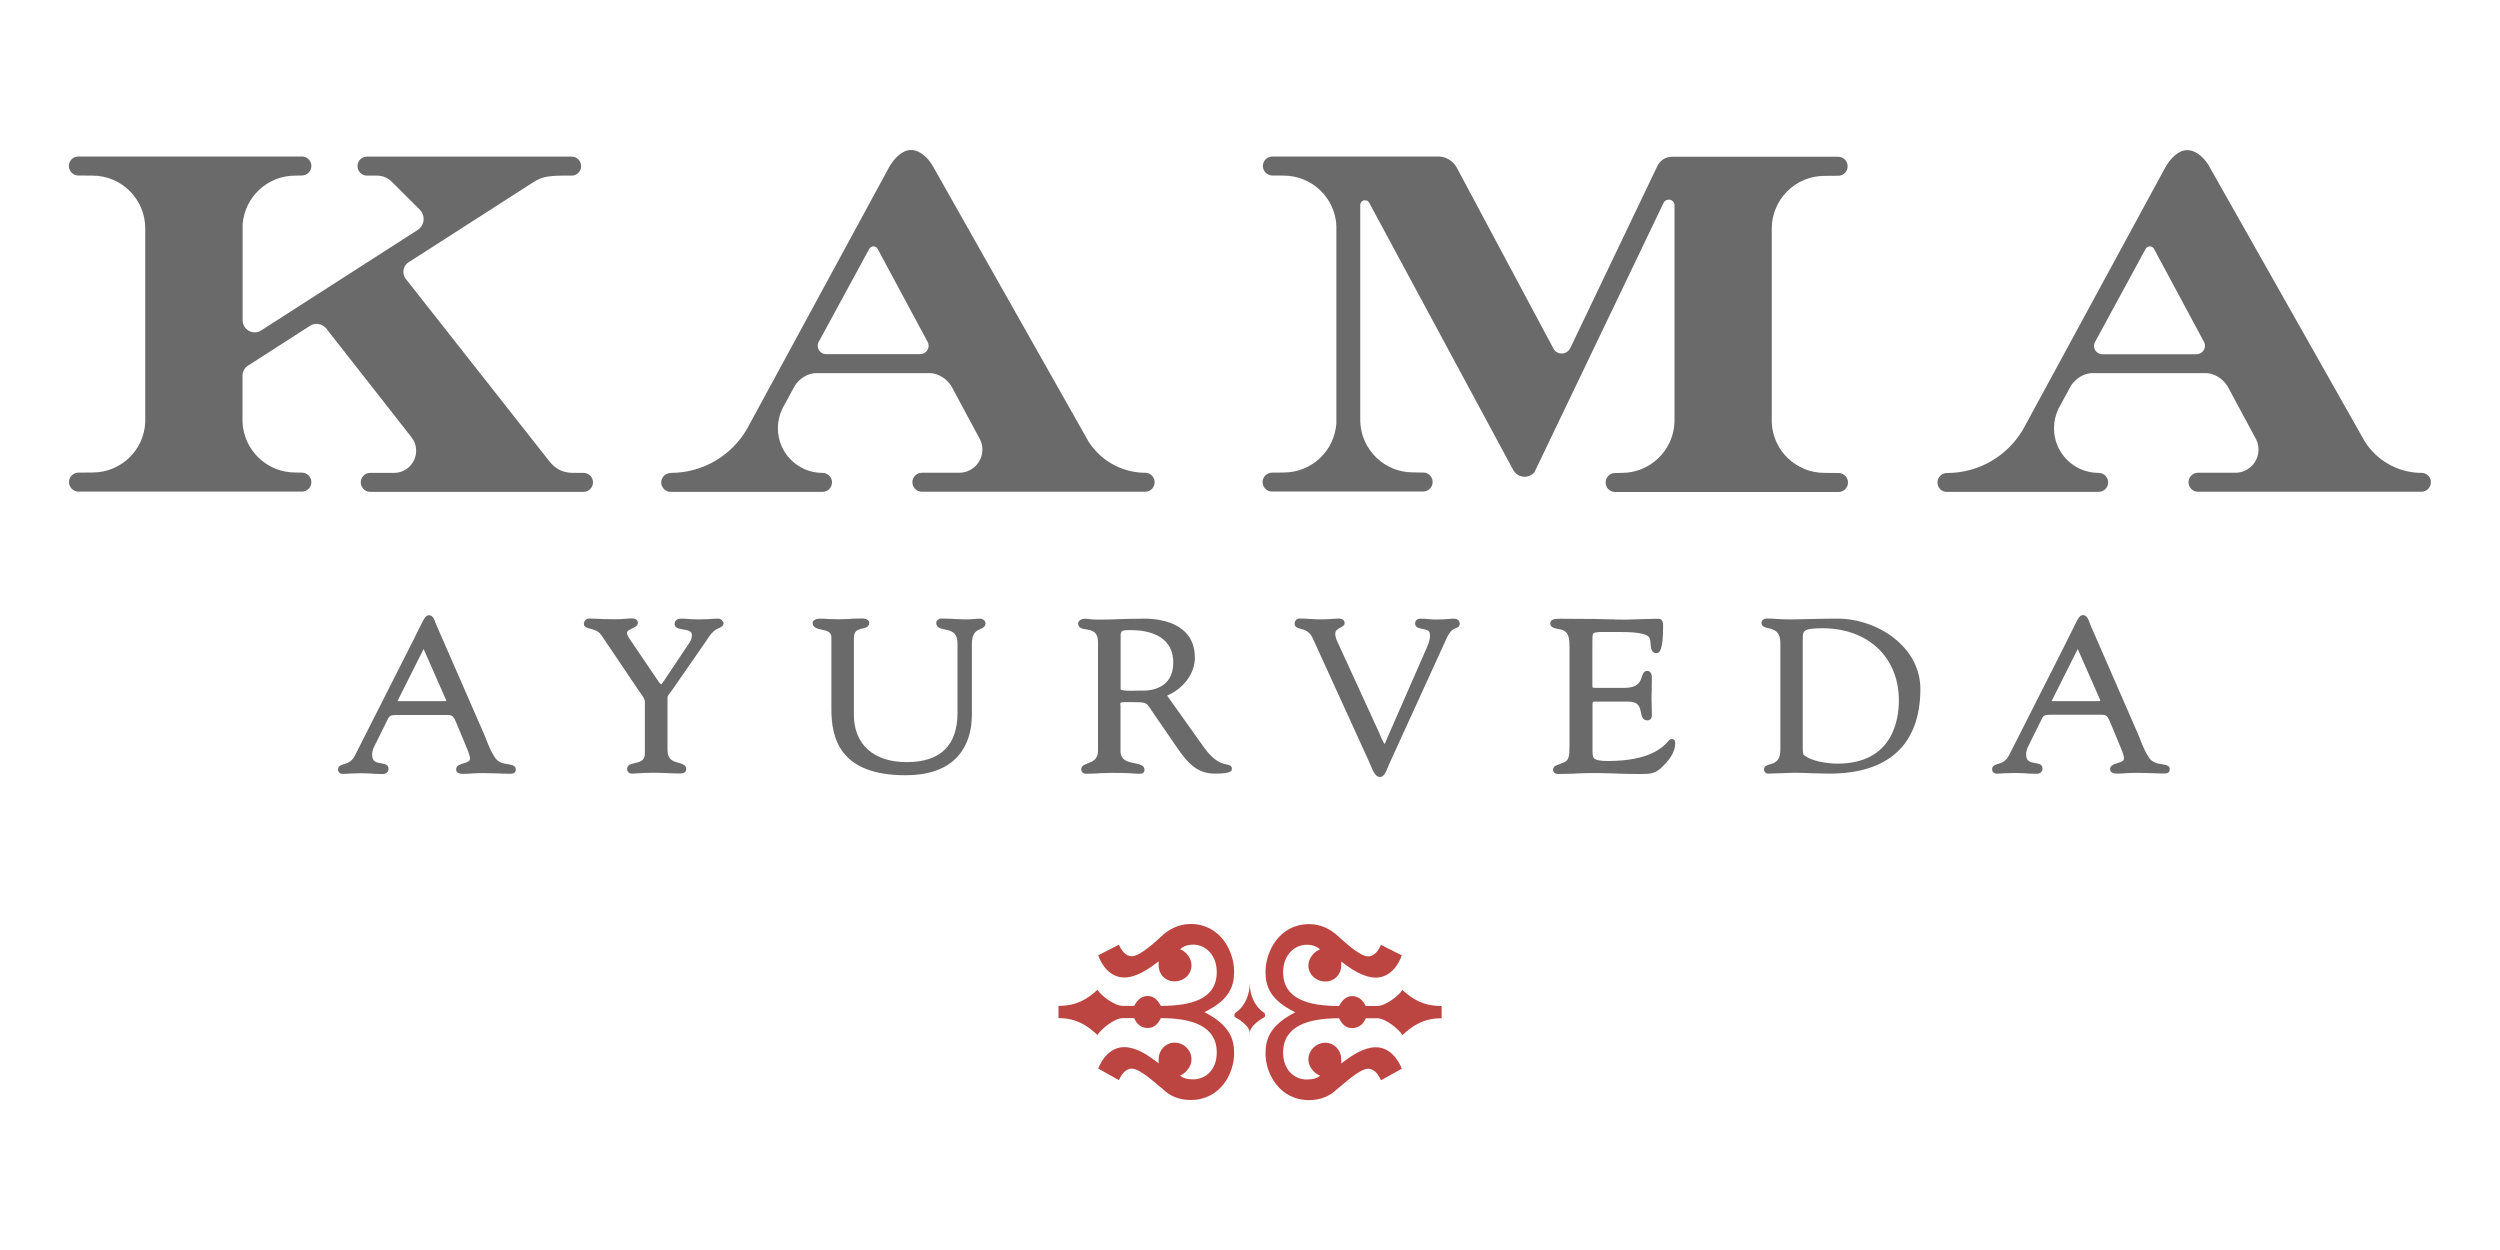<svg xml:space="preserve" style="enable-background:new 0 0 200 100;" viewBox="0 0 200 100" y="0px" x="0px" xmlns:xlink="http://www.w3.org/1999/xlink" xmlns="http://www.w3.org/2000/svg" id="Layer_1" version="1.1">
<style type="text/css">
	.st0{fill:#BD4541;}
	.st1{fill:#6A6A6A;}
</style>
<g>
	<g>
		<g>
			<g>
				<g>
					<path d="M89.51,75.58c0.18,0.37,0.49,0.92,1.04,0.92c0.67,0,1.96-1.23,2.5-1.72c0.49-0.42,1.22-0.86,2.2-0.86
						c2.39,0,3.48,2.2,3.48,3.8c0,1.17-0.36,2.27-2.38,3.25c2.02,1.04,2.38,2.13,2.38,3.3c0,1.59-1.09,3.73-3.48,3.73
						c-0.98,0-1.72-0.37-2.2-0.85c-0.55-0.44-1.84-1.66-2.5-1.66c-0.56,0-0.86,0.55-1.04,0.92l-1.65-0.92
						c0.24-0.67,0.92-1.72,2.08-1.72c0.92,0,1.89,0.61,2.75,1.3v-0.32c0-0.73,0.55-1.34,1.28-1.34c0.74,0,1.35,0.61,1.35,1.34
						c0,0.56-0.43,1.1-0.91,1.29c0.19,0.19,0.54,0.31,1.04,0.31c0.97,0,1.89-0.73,1.89-2.15c0-2.14-2.02-2.75-4.47-2.75
						c-0.24,0.49-0.55,0.79-1.04,0.79c-0.68,0-0.97-0.48-1.09-0.79h-0.92c-0.68,0-1.78,0.92-2.02,1.35
						c-0.8-0.74-1.66-1.35-3.12-1.35v-0.98c1.46,0,2.32-0.55,3.12-1.29c0.24,0.43,1.34,1.29,2.02,1.29h0.92
						c0.12-0.24,0.42-0.79,1.09-0.79c0.49,0,0.8,0.35,1.04,0.79c2.45,0,4.47-0.55,4.47-2.7c0-1.4-0.92-2.2-1.89-2.2
						c-0.5,0-0.85,0.18-1.04,0.37c0.49,0.18,0.91,0.73,0.91,1.28c0,0.73-0.61,1.29-1.35,1.29c-0.73,0-1.28-0.55-1.28-1.29v-0.31
						c-0.86,0.67-1.83,1.29-2.75,1.29c-1.16,0-1.84-1.04-2.08-1.78L89.51,75.58z" class="st0"></path>
				</g>
			</g>
			<g>
				<g>
					<path d="M112.14,76.43c-0.24,0.74-0.92,1.78-2.08,1.78c-0.92,0-1.89-0.61-2.76-1.29v0.31
						c0,0.73-0.55,1.29-1.27,1.29c-0.74,0-1.36-0.55-1.36-1.29c0-0.55,0.44-1.1,0.93-1.28c-0.19-0.19-0.55-0.37-1.05-0.37
						c-0.98,0-1.9,0.8-1.9,2.2c0,2.14,2.02,2.7,4.47,2.7c0.25-0.44,0.55-0.79,1.05-0.79c0.67,0,0.97,0.55,1.09,0.79h0.91
						c0.69,0,1.78-0.86,2.02-1.29c0.8,0.74,1.66,1.29,3.14,1.29v0.98c-1.47,0-2.34,0.61-3.14,1.35c-0.23-0.43-1.33-1.35-2.02-1.35
						h-0.91c-0.12,0.31-0.43,0.79-1.09,0.79c-0.5,0-0.8-0.3-1.05-0.79c-2.45,0-4.47,0.61-4.47,2.75c0,1.41,0.92,2.15,1.9,2.15
						c0.5,0,0.86-0.12,1.05-0.31c-0.49-0.19-0.93-0.73-0.93-1.29c0-0.73,0.62-1.34,1.36-1.34c0.72,0,1.27,0.61,1.27,1.34v0.32
						c0.87-0.68,1.84-1.3,2.76-1.3c1.15,0,1.84,1.05,2.08,1.72l-1.66,0.92c-0.18-0.37-0.47-0.92-1.04-0.92
						c-0.67,0-1.96,1.23-2.51,1.66c-0.49,0.48-1.23,0.85-2.2,0.85c-2.39,0-3.49-2.15-3.49-3.73c0-1.17,0.37-2.26,2.38-3.3
						c-2.02-0.98-2.38-2.08-2.38-3.25c0-1.59,1.1-3.8,3.49-3.8c0.97,0,1.71,0.43,2.2,0.86c0.55,0.49,1.84,1.72,2.51,1.72
						c0.56,0,0.86-0.54,1.04-0.92L112.14,76.43z" class="st0"></path>
				</g>
			</g>
			<g>
				<path d="M99.98,82.77c-0.08-0.49,0.47-0.92,0.81-1.18c0.09-0.07,0.35-0.17,0.41-0.27c0.02-0.03,0.01-0.07,0-0.12
					c-0.01-0.15-0.03-0.16-0.16-0.24c-0.7-0.5-1.06-1.42-1.06-2.26c-0.01,0.84-0.36,1.76-1.06,2.26c-0.12,0.09-0.15,0.09-0.16,0.24
					c0,0.05-0.02,0.08,0,0.12c0.06,0.09,0.32,0.2,0.41,0.27C99.52,81.85,100.07,82.28,99.98,82.77z" class="st0"></path>
			</g>
		</g>
	</g>
	<g>
		<path d="M133.09,16.22c0.08-0.15,0.23-0.25,0.41-0.25c0.25,0,0.46,0.2,0.46,0.46v0v17.35
			c-0.09,2.25-1.94,4.05-4.21,4.05l-0.52,0.01c0,0-0.01,0-0.02,0c-0.42,0-0.76,0.34-0.76,0.76c0,0.42,0.34,0.76,0.76,0.76
			c0.01,0,0.01,0,0.02,0h4.73h7.78h5.33c0,0,0.01,0,0.01,0c0,0,0.01,0,0.01,0h0.01c0.41-0.01,0.74-0.34,0.74-0.76
			c0-0.41-0.33-0.75-0.74-0.76l-1.15-0.01c-2.27,0-4.12-1.79-4.21-4.04V18.29c0,0,0,0,0,0c0-2.33,1.89-4.22,4.22-4.22l1-0.01h0.09
			c0,0,0.01,0,0.01,0c0,0,0.01,0,0.01,0h0.01c0,0,0.01,0,0.01,0l0.01,0c0.4-0.02,0.71-0.35,0.71-0.76c0-0.41-0.33-0.75-0.74-0.76
			h-8.35c-1.66,0-3.54,0-4.36,0h-0.58v0c-0.01,0-0.02,0-0.02,0c-0.52,0-0.96,0.3-1.17,0.74l0,0l-6.97,14.57
			c-0.13,0.26-0.39,0.43-0.69,0.43c-0.25,0-0.47-0.12-0.61-0.31l-7.8-14.6h0c-0.29-0.5-0.84-0.85-1.46-0.85c0,0,0,0,0,0H101.8
			c-0.01,0-0.01,0-0.01,0c-0.01,0-0.01,0-0.01,0h-0.01c-0.41,0.01-0.74,0.35-0.74,0.76c0,0.41,0.33,0.75,0.74,0.76v0h0.52l0.41,0.01
			c2.26,0,4.11,1.78,4.21,4.02v15.78c-0.14,2.21-1.97,3.95-4.21,3.95l-0.52,0.01h-0.41c-0.36,0-0.67,0.25-0.75,0.61
			c-0.08,0.41,0.19,0.81,0.59,0.89c0.06,0.01,0.11,0.01,0.17,0.01h12.06c0,0,0.01,0,0.01,0c0.01,0,0.01,0,0.01,0h0.04v0
			c0.4-0.03,0.71-0.35,0.71-0.76c0-0.4-0.31-0.73-0.71-0.76v0h-0.35l-0.52-0.01c-2.28,0-4.13-1.81-4.21-4.07V16.4
			c0-0.21,0.17-0.38,0.38-0.38c0.15,0,0.28,0.08,0.34,0.21l11.48,21.3c0.17,0.36,0.53,0.61,0.95,0.61c0.31,0,0.59-0.14,0.78-0.35
			c0,0,0,0,0,0L133.09,16.22z" class="st1"></path>
		<path d="M193.75,37.83L193.75,37.83l-0.18,0c-1.84-0.06-3.45-1.04-4.38-2.5L176.79,13.4l0,0
			c-0.33-0.65-1.04-1.39-1.81-1.39c-0.73,0-1.34,0.69-1.69,1.27v0.01l-0.01,0l-11.44,21.07c-1.22,2.08-3.49,3.48-6.07,3.48l0,0
			h-0.01v0c-0.36,0-0.67,0.25-0.75,0.61c-0.08,0.41,0.18,0.81,0.59,0.89c0.06,0.01,0.11,0.02,0.17,0.01h12.1c0.01,0,0.01,0,0.02,0
			c0.42,0,0.76-0.34,0.76-0.76c0-0.42-0.34-0.76-0.76-0.76v0h-0.08c-1.94-0.04-3.49-1.62-3.49-3.57c0-0.55,0.13-1.08,0.35-1.55
			l1.01-1.86c0.59-0.87,1.38-0.99,1.66-1h9.17c0.28,0.01,1.07,0.13,1.67,1.01c0.01,0.02,0.02,0.03,0.03,0.05l2.29,4.26v0
			c0.12,0.24,0.18,0.51,0.18,0.8c0,1.02-0.83,1.85-1.85,1.85h-2.97v0c-0.01,0-0.01,0-0.02,0c-0.42,0-0.76,0.34-0.76,0.76
			c0,0.42,0.34,0.76,0.76,0.76c0,0,0.01,0,0.02,0h17.84c0,0,0.01,0,0.01,0c0,0,0.01,0,0.01,0h0.01c0.41-0.01,0.74-0.35,0.74-0.76
			C194.49,38.18,194.16,37.85,193.75,37.83 M175.73,28.34h-7.55c-0.37-0.01-0.66-0.3-0.66-0.67c0-0.1,0.02-0.19,0.06-0.27l4.07-7.49
			c0.07-0.12,0.19-0.2,0.33-0.2c0.15,0,0.27,0.08,0.34,0.2l4.01,7.46c0.04,0.09,0.07,0.19,0.07,0.29
			C176.39,28.04,176.09,28.33,175.73,28.34" class="st1"></path>
		<path d="M53.51,39.34c0.06,0.01,0.11,0.01,0.17,0.01h12.1c0.01,0,0.01,0,0.02,0c0.42,0,0.76-0.34,0.76-0.76
			c0-0.42-0.34-0.76-0.76-0.76h-0.08c-1.94-0.04-3.49-1.63-3.49-3.57c0-0.56,0.13-1.08,0.35-1.55l1.01-1.86
			c0.59-0.87,1.38-0.99,1.66-1h9.17c0.28,0.01,1.07,0.13,1.67,1.01c0.01,0.02,0.02,0.03,0.03,0.05l2.29,4.26v0
			c0.12,0.24,0.18,0.51,0.18,0.8c0,1.02-0.83,1.85-1.85,1.85h-2.97c0,0-0.01,0-0.02,0c-0.42,0-0.76,0.34-0.76,0.76
			c0,0.42,0.34,0.76,0.76,0.76c0.01,0,0.01,0,0.02,0h17.84c0,0,0.01,0,0.01,0c0,0,0.01,0,0.01,0h0c0.41-0.01,0.74-0.34,0.74-0.76
			c0-0.41-0.33-0.75-0.74-0.76h-0.17c-1.84-0.06-3.45-1.04-4.38-2.5L74.69,13.4v0C74.36,12.75,73.65,12,72.88,12
			c-0.73,0-1.34,0.69-1.69,1.27v0.01l-0.01,0L59.74,34.35c-1.22,2.08-3.49,3.48-6.07,3.48l0,0.01h-0.01c-0.36,0-0.67,0.25-0.75,0.61
			C52.83,38.85,53.1,39.25,53.51,39.34 M65.47,27.4l4.07-7.49c0.07-0.12,0.19-0.2,0.33-0.2c0.15,0,0.27,0.08,0.34,0.2l4.01,7.46
			c0.04,0.09,0.07,0.19,0.07,0.29c0,0.37-0.3,0.66-0.66,0.67h-7.55c-0.37,0-0.66-0.3-0.66-0.67C65.41,27.58,65.43,27.48,65.47,27.4" class="st1"></path>
		<path d="M47.44,38.59c0-0.42-0.34-0.76-0.76-0.76h0h-0.81c-0.02,0-0.03,0-0.05,0c-0.92-0.01-1.44-0.41-1.85-0.9
			l-11.5-14.61c-0.12-0.16-0.2-0.35-0.2-0.57c0-0.33,0.17-0.61,0.42-0.77l9.99-6.41c0.59-0.38,1.04-0.5,2.23-0.52h0.83
			c0.42,0,0.75-0.34,0.75-0.76c0-0.42-0.34-0.76-0.76-0.76c-0.01,0-0.01,0-0.01,0H29.37c0,0-0.01,0-0.01,0c-0.01,0-0.01,0-0.01,0
			h-0.01v0c-0.41,0.01-0.74,0.34-0.74,0.76c0,0.41,0.33,0.75,0.74,0.76v0h0.79c0.01,0,0.02,0,0.03,0c0.46,0,0.87,0.18,1.17,0.48
			c0,0,0,0,0,0l2.25,2.24c0,0,0,0,0,0c0.19,0.19,0.31,0.46,0.31,0.75c0,0.36-0.18,0.67-0.45,0.86l-12.54,8.05
			c-0.15,0.1-0.33,0.16-0.52,0.16c-0.53,0-0.97-0.43-0.97-0.97v-7.68c0.17-2.18,1.98-3.89,4.2-3.89l0.52-0.01v0
			c0.01,0,0.01,0,0.02,0c0.42,0,0.76-0.34,0.76-0.76c0-0.42-0.34-0.76-0.76-0.76c-0.01,0-0.01,0-0.02,0H6.28c0,0-0.01,0-0.01,0
			c-0.01,0-0.01,0-0.01,0H6.25v0c-0.41,0.01-0.74,0.34-0.74,0.76c0,0.41,0.33,0.75,0.74,0.76v0l1.15,0.01
			c2.33,0,4.22,1.89,4.22,4.22c0,0,0,0,0,0v15.49c-0.09,2.25-1.94,4.04-4.21,4.04l-1.15,0.01v0c-0.41,0.01-0.74,0.34-0.74,0.76
			c0,0.41,0.33,0.75,0.74,0.76v0h0.01c0,0,0.01,0,0.01,0c0,0,0.01,0,0.01,0h5.33h7.78h4.73v0c0,0,0.01,0,0.02,0
			c0.42,0,0.76-0.34,0.76-0.76c0-0.42-0.34-0.76-0.76-0.76c-0.01,0-0.01,0-0.02,0v0l-0.52-0.01c-2.27,0-4.12-1.8-4.21-4.05V30
			c0.02-0.32,0.19-0.59,0.44-0.75v0l4.97-3.19c0.15-0.1,0.33-0.15,0.52-0.15c0.31,0,0.59,0.15,0.77,0.37l6.81,8.69
			c0.24,0.3,0.38,0.68,0.38,1.09c0,0.98-0.79,1.77-1.77,1.77v0H29.6v0c-0.41,0.01-0.74,0.34-0.74,0.76c0,0.41,0.33,0.75,0.74,0.76v0
			h0.01c0,0,0.01,0,0.01,0c0,0,0.01,0,0.01,0h17.03c0,0,0.01,0,0.01,0C47.1,39.35,47.44,39.01,47.44,38.59" class="st1"></path>
		<path d="M40.65,61.14l-0.01,0.07L40.65,61.14c-0.34-0.05-0.76-0.12-1.03-0.5c-0.3-0.43-0.5-0.92-0.69-1.4
			c-0.06-0.15-0.13-0.33-0.21-0.52l-3.83-8.77c-0.01-0.02-0.02-0.05-0.03-0.08c-0.09-0.26-0.22-0.65-0.52-0.65
			c-0.29,0-0.36,0.14-0.9,1.24l-0.15,0.3c-0.13,0.27-0.29,0.6-0.49,0.98l-4.4,8.69c-0.25,0.52-0.63,0.63-0.91,0.71
			c-0.2,0.06-0.45,0.13-0.45,0.41c0,0.21,0.14,0.36,0.34,0.36c0.22,0,0.46-0.01,0.68-0.03l0.06,0c0.46-0.03,0.97-0.03,1.5,0
			c0.24,0.02,0.51,0.04,0.78,0.04h0l0.09,0c0.01,0,0.03,0,0.04,0c0.02,0,0.03,0,0.05,0c0.13,0,0.27-0.01,0.38-0.12
			c0.08-0.07,0.12-0.18,0.12-0.32c0-0.32-0.33-0.37-0.57-0.41c-0.4-0.07-0.74-0.12-0.74-0.71c0-0.19,0.07-0.42,0.11-0.52l1.18-2.38
			c0.12-0.24,0.31-0.26,0.71-0.26h4.05c0.39,0,0.47,0.15,0.64,0.52l0.59,1.41c0.04,0.1,0.08,0.2,0.13,0.32l0.01,0.03
			c0.18,0.42,0.41,0.95,0.41,1.2c0,0.2-0.15,0.28-0.53,0.39c-0.27,0.08-0.58,0.18-0.58,0.49c0,0.23,0.2,0.35,0.58,0.35
			c0.26,0,0.53-0.02,0.76-0.04c0.53-0.03,1.12-0.03,1.86,0l0.08,0c0.35,0.02,0.7,0.03,1.06,0.03c0.11,0,0.43,0,0.43-0.33
			C41.28,61.24,40.94,61.19,40.65,61.14 M35.71,56.08c-0.03,0-0.08,0.01-0.16,0.01H31.9c-0.05,0-0.08,0-0.1-0.01
			c0-0.01,0.01-0.03,0.02-0.04l2.07-4.12l1.79,4.07C35.69,56.03,35.7,56.06,35.71,56.08" class="st1"></path>
		<path d="M57.47,49.49c-0.28,0-0.58,0.02-0.81,0.04c-0.52,0.03-1,0.03-1.45,0c-0.24-0.02-0.46-0.04-0.68-0.04
			c-0.46,0-0.56,0.23-0.56,0.43c0,0.32,0.35,0.38,0.66,0.43c0.5,0.08,0.72,0.17,0.72,0.46c0,0.35-0.17,0.59-0.3,0.76l-1.95,2.92
			c-0.13,0.19-0.19,0.25-0.21,0.26c-0.02-0.01-0.08-0.05-0.21-0.23l-2.23-3.29l-0.03-0.05c-0.1-0.13-0.26-0.36-0.26-0.55
			c0-0.14,0.13-0.22,0.42-0.36c0.22-0.1,0.45-0.21,0.45-0.45c0-0.1-0.05-0.35-0.53-0.35c-0.07,0-0.18,0.01-0.32,0.02
			c-0.29,0.03-0.6,0.05-0.97,0.05c-0.74,0-1.16-0.02-1.49-0.04l-0.02,0c-0.21-0.01-0.38-0.02-0.58-0.02c-0.24,0-0.41,0.23-0.41,0.43
			c0,0.26,0.26,0.32,0.49,0.38c0.28,0.07,0.67,0.16,0.92,0.54l3.07,4.55l0.06,0.08c0.13,0.18,0.34,0.46,0.34,0.69v4.12
			c0,0.6-0.41,0.69-0.81,0.78c-0.27,0.06-0.61,0.13-0.61,0.46c0,0.38,0.34,0.38,0.45,0.38c0.05,0,0.14-0.01,0.31-0.02
			c0.29-0.02,0.79-0.05,1.35-0.05c0.39,0,0.91,0.02,1.33,0.04l0.07,0c0.33,0.02,0.52,0.02,0.62,0.02c0.21,0,0.6,0,0.6-0.35
			c0-0.33-0.32-0.42-0.6-0.5c-0.44-0.12-0.9-0.24-0.9-1.04v-4.17c0-0.12,0.04-0.17,0.18-0.36c0.06-0.08,0.14-0.18,0.23-0.31
			l2.57-3.71c0.05-0.06,0.09-0.13,0.13-0.19l0.04-0.06c0.23-0.34,0.44-0.67,0.81-0.87c0.02-0.01,0.04-0.02,0.07-0.03l0.02-0.01
			c0.16-0.07,0.44-0.18,0.44-0.44C57.85,49.7,57.69,49.49,57.47,49.49" class="st1"></path>
		<path d="M78.42,49.49c-0.16,0-0.32,0.01-0.47,0.03l-0.04,0c-0.5,0.05-1.04,0.03-1.57,0l-0.08-0.01
			c-0.33-0.01-0.67-0.03-1-0.03c-0.14,0-0.36,0.16-0.36,0.35c0,0.39,0.37,0.46,0.69,0.53c0.5,0.1,1.01,0.21,1.01,1.14v5.52
			c0,2.62-1.37,3.95-4.07,3.95c-2.64,0-4.22-1.42-4.22-3.79v-6.12c0-0.62,0.32-0.69,0.69-0.78c0.23-0.05,0.54-0.13,0.54-0.45
			c0-0.08-0.03-0.15-0.09-0.21c-0.12-0.12-0.34-0.16-0.64-0.14h-0.03c-0.26,0-0.54,0.01-0.8,0.03l-0.07,0.01
			c-0.59,0.03-1.12,0.03-1.6,0l-0.05,0c-0.22-0.02-0.44-0.03-0.67-0.03c-0.01,0-0.58,0.01-0.58,0.35c0,0.38,0.4,0.46,0.72,0.53
			c0.47,0.1,0.78,0.2,0.78,0.61v5.74c0,2.28,0.62,5.3,5.93,5.3c1.78,0,3.15-0.46,4.05-1.37c1.28-1.29,1.27-3.08,1.26-3.75v-5.37
			c0-0.9,0.35-1.06,0.67-1.2c0.19-0.08,0.42-0.19,0.42-0.47C78.84,49.64,78.59,49.49,78.42,49.49" class="st1"></path>
		<path d="M98.14,61.16c-0.35-0.07-0.99-0.2-1.83-1.38l-2.94-4.13c1.33-0.58,2.22-1.78,2.22-3.03
			c0-0.87-0.27-1.58-0.82-2.1c-0.49-0.47-1.45-1.03-3.29-1.03c-0.12,0-0.23,0-0.35,0.01c-0.02,0-0.04,0-0.06,0l-0.02,0
			c-0.46,0-0.93,0.01-1.46,0.03c-0.47,0.02-1.05,0.04-1.62,0.04c-0.57,0-0.75-0.03-0.88-0.05c-0.08-0.01-0.15-0.02-0.29-0.02
			c-0.31,0-0.55,0.16-0.55,0.38c0,0.37,0.36,0.43,0.65,0.47c0.46,0.08,0.94,0.17,0.94,1.04v8.67c0,0.7-0.44,0.86-0.82,1.01
			c-0.24,0.09-0.52,0.19-0.52,0.47c0,0.21,0.15,0.36,0.36,0.36c0.33,0,0.66-0.01,0.98-0.03l0.07-0.01c0.31-0.01,0.68-0.03,1.04-0.03
			c1.16,0,1.69,0.04,1.92,0.06c0.09,0.01,0.15,0.01,0.19,0.01h0l0.13,0c0.09,0,0.2-0.01,0.28-0.09c0.06-0.06,0.09-0.13,0.09-0.22
			c0-0.37-0.39-0.45-0.78-0.53c-0.56-0.11-1.14-0.23-1.14-0.99v-3.6c0-0.02,0-0.05-0.01-0.08c-0.01-0.09-0.01-0.13,0.01-0.16
			c0.01-0.01,0.07-0.06,0.29-0.06h0.53c1.22,0,1.23,0.01,1.59,0.56l2.23,3.25c0.75,1.05,1.49,1.91,2.9,1.91
			c1.27,0,1.37-0.2,1.37-0.38C98.56,61.24,98.33,61.2,98.14,61.16 M90.34,50.41h0.18c1,0,3.34,0.25,3.34,2.6
			c0,2.08-1.82,2.24-2.38,2.24c-0.15,0-0.3,0-0.46,0c-0.8,0.03-1.25,0-1.37-0.09v-4.3c0-0.18,0.03-0.29,0.09-0.35
			C89.83,50.42,90.04,50.41,90.34,50.41" class="st1"></path>
		<path d="M116.29,49.49c-0.09,0-0.18,0.01-0.32,0.02c-0.26,0.03-0.56,0.05-1.1,0.05c-0.18,0-0.37-0.01-0.54-0.03
			l-0.05,0c-0.18-0.02-0.4-0.04-0.62-0.04c-0.39,0-0.45,0.25-0.45,0.4c0,0.31,0.32,0.37,0.58,0.42c0.41,0.08,0.6,0.15,0.6,0.46
			c0.03,0.15,0.01,0.45-0.25,1.05l-3.2,7.31c-0.02,0.03-0.03,0.07-0.04,0.1l-0.02,0.05c-0.03,0.07-0.08,0.21-0.11,0.23
			c-0.07-0.03-0.23-0.41-0.38-0.74l-0.01-0.03c-0.06-0.13-0.12-0.27-0.19-0.43l-3.22-7.02c-0.07-0.15-0.15-0.39-0.15-0.59
			c0-0.27,0.21-0.38,0.41-0.49c0.17-0.09,0.35-0.19,0.34-0.38c0-0.24-0.26-0.35-0.43-0.35c-0.11,0-0.3,0.01-0.52,0.03
			c-0.31,0.02-0.66,0.04-0.93,0.04c-0.26,0-0.53-0.01-0.82-0.03c-0.31-0.02-0.59-0.04-0.87-0.04c-0.26,0-0.43,0.16-0.43,0.42
			c0,0.28,0.27,0.35,0.49,0.41c0.31,0.08,0.7,0.19,0.95,0.73l4.54,9.95c0.03,0.07,0.07,0.15,0.1,0.24c0.18,0.44,0.39,0.93,0.74,0.93
			c0.32,0,0.47-0.36,0.63-0.76l0.01-0.03c0.04-0.1,0.08-0.2,0.13-0.3l4.58-10.03c0.29-0.63,0.55-0.72,0.73-0.79
			c0.13-0.04,0.31-0.11,0.31-0.38C116.77,49.8,116.74,49.49,116.29,49.49" class="st1"></path>
		<path d="M133.74,59.12c-0.13,0-0.21,0.09-0.33,0.23c-0.39,0.42-1.43,1.53-4.78,1.53c-0.61,0-0.96-0.07-1.1-0.21
			c-0.14-0.14-0.13-0.41-0.13-0.78c0-0.08,0-0.16,0-0.24V56.5l0-0.1c0-0.09,0-0.21,0.03-0.24c0.01-0.01,0.04-0.03,0.13-0.03h2.72
			c0.82,0,0.91,0.45,1,0.89c0.06,0.27,0.13,0.61,0.49,0.61c0.23,0,0.38-0.15,0.38-0.4c0-0.2-0.01-0.39-0.01-0.57l0-0.12
			c-0.01-0.21-0.02-0.43-0.02-0.65c0-0.27,0.01-0.55,0.02-0.81l0-0.15c0.01-0.25,0.01-0.5,0.01-0.76c0-0.24-0.12-0.5-0.38-0.5
			c-0.27,0-0.35,0.26-0.42,0.46c-0.13,0.4-0.28,0.9-1.44,0.9h-1.99c-0.23,0-0.47,0-0.51-0.03c-0.02-0.03-0.02-0.16-0.02-0.27v-3.34
			c0-0.38,0-0.64,0.08-0.72c0.11-0.11,0.52-0.12,1.18-0.11l0.41,0c0.05,0,0.11,0,0.17,0l0.12,0c0.78,0,2.22-0.01,2.57,0.41
			c0.1,0.13,0.11,0.35,0.13,0.56c0.02,0.3,0.05,0.72,0.46,0.72c0.28,0,0.54-0.27,0.54-2.2c0-0.46-0.2-0.55-0.36-0.55
			c-0.28,0-0.83,0.02-1.36,0.03l-0.22,0.01c-0.44,0.01-0.89,0.03-1.06,0.03c-0.23,0-0.48-0.01-0.8-0.01l-0.15-0.01
			c-0.78-0.02-1.97-0.05-4.26-0.05c-0.34,0-0.82,0-0.82,0.38c0,0.32,0.39,0.39,0.6,0.43c0.03,0,0.06,0.01,0.1,0.02
			c0.84,0.11,0.84,0.78,0.84,1.55v7.77c0,0.85-0.06,1.17-0.41,1.32c-0.18,0.08-0.32,0.13-0.43,0.18l-0.04,0.01
			c-0.22,0.08-0.4,0.15-0.44,0.41c0,0.13,0.06,0.35,0.45,0.35c0.42,0,0.86-0.02,1.28-0.03l0.09-0.01c0.29-0.01,0.59-0.02,0.87-0.03
			c0.81-0.02,1.65,0.01,2.38,0.03l0.12,0.01c0.55,0.02,1.13,0.03,1.69,0.03h0.22c0.68,0,1.13-0.03,1.7-0.63
			c0.66-0.65,0.97-1.24,0.97-1.77C134.06,59.31,133.95,59.12,133.74,59.12" class="st1"></path>
		<path d="M146.99,49.49c-0.79,0-1.47,0.02-2.13,0.03l-0.36,0.01c-0.78,0.02-1.52,0.04-2.3-0.01
			c-0.25-0.02-0.55-0.04-0.85-0.04c-0.21,0-0.43,0.12-0.43,0.35c0,0.3,0.3,0.37,0.54,0.42c0.45,0.11,0.97,0.23,0.97,1.23v8.48
			c0,0.95-0.47,1.09-0.85,1.19c-0.2,0.06-0.46,0.13-0.46,0.39c0,0.22,0.14,0.35,0.36,0.35c0.05,0,0.28-0.01,0.58-0.02l0.35-0.01
			c0.51-0.02,1.05-0.04,1.13-0.04c0.48,0,0.97,0.02,1.4,0.04l0.1,0c0.43,0.01,0.88,0.03,1.31,0.03c4.76,0,7.28-2.35,7.28-6.8
			C153.62,51.75,150.2,49.49,146.99,49.49 M151.91,56.04c0,1.52-0.48,5.05-4.92,5.05c-0.78,0-2.14-0.19-2.71-0.72
			c-0.03-0.03-0.07-0.19-0.06-0.9l0-0.07c0-0.06,0-0.11,0-0.15v-8.09c0-0.71,0-0.9,1.65-0.9C149.48,50.29,151.91,52.61,151.91,56.04" class="st1"></path>
		<path d="M172.97,61.14l-0.02,0.07L172.97,61.14c-0.34-0.05-0.76-0.12-1.03-0.5c-0.3-0.43-0.5-0.92-0.69-1.4
			c-0.06-0.15-0.13-0.33-0.21-0.52l-3.83-8.78c-0.01-0.02-0.02-0.05-0.03-0.08c-0.09-0.26-0.22-0.65-0.52-0.65
			c-0.29,0-0.36,0.14-0.9,1.24l-0.15,0.3c-0.13,0.27-0.29,0.59-0.48,0.97l-4.4,8.69c-0.26,0.52-0.63,0.63-0.91,0.71
			c-0.2,0.06-0.45,0.13-0.45,0.41c0,0.21,0.14,0.36,0.34,0.36c0.22,0,0.46-0.01,0.68-0.03l0.05,0c0.46-0.03,0.97-0.03,1.5,0
			c0.24,0.02,0.51,0.04,0.78,0.04l0.09,0c0.01,0,0.03,0,0.04,0c0.02,0,0.03,0,0.05,0c0.13,0,0.27-0.01,0.38-0.12
			c0.08-0.07,0.12-0.18,0.12-0.32c0-0.32-0.33-0.37-0.57-0.41c-0.4-0.07-0.74-0.12-0.74-0.71c0-0.19,0.07-0.42,0.11-0.52l1.18-2.38
			c0.12-0.24,0.31-0.26,0.71-0.26h4.05c0.39,0,0.47,0.15,0.64,0.52l0.59,1.41c0.04,0.1,0.08,0.2,0.13,0.32l0.01,0.03
			c0.18,0.42,0.41,0.95,0.41,1.2c0,0.2-0.15,0.28-0.53,0.39c-0.27,0.08-0.58,0.18-0.58,0.49c0,0.23,0.2,0.35,0.58,0.35
			c0.26,0,0.53-0.02,0.76-0.04c0.53-0.03,1.12-0.03,1.86,0l0.08,0c0.35,0.02,0.7,0.03,1.06,0.03c0.11,0,0.43,0,0.43-0.33
			C173.6,61.24,173.27,61.19,172.97,61.14 M168.03,56.08c-0.03,0-0.08,0.01-0.16,0.01h-3.64c-0.05,0-0.08,0-0.1-0.01
			c0.01-0.01,0.01-0.03,0.02-0.04l2.07-4.12l1.79,4.07C168.01,56.03,168.02,56.06,168.03,56.08" class="st1"></path>
	</g>
</g>
</svg>
